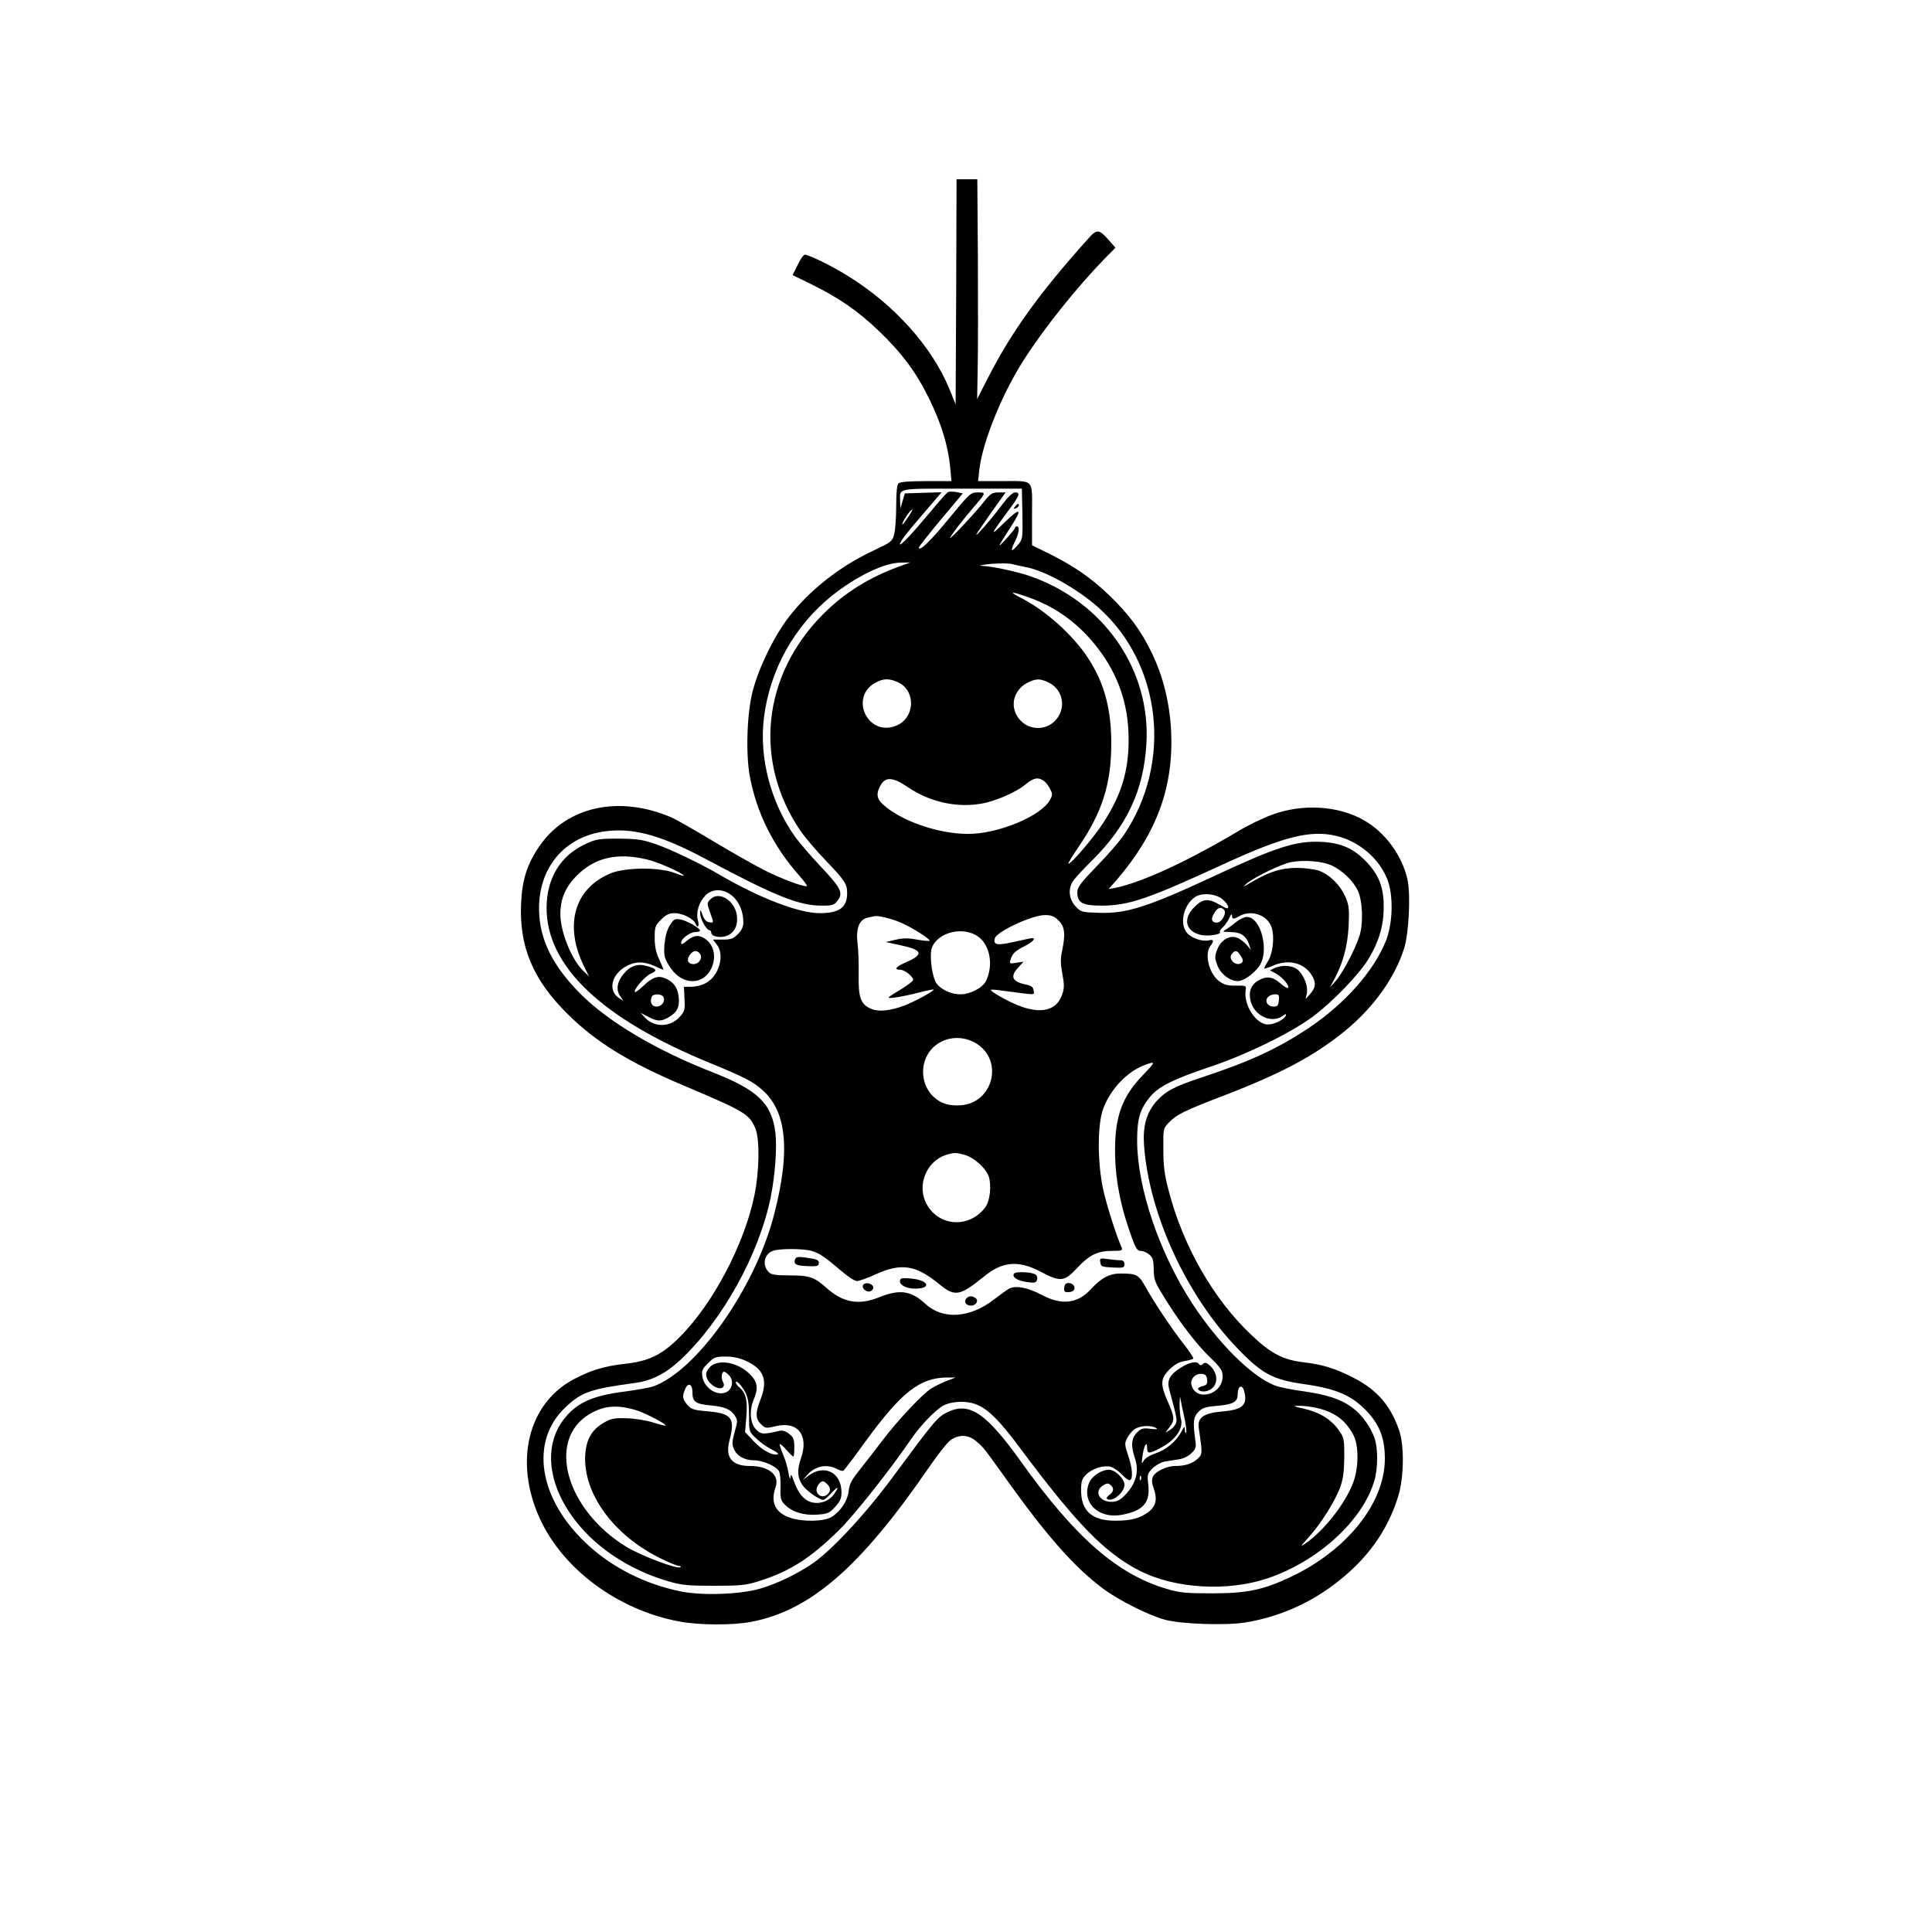 <?xml version="1.0" standalone="no"?>
<!DOCTYPE svg PUBLIC "-//W3C//DTD SVG 20010904//EN"
 "http://www.w3.org/TR/2001/REC-SVG-20010904/DTD/svg10.dtd">
<svg version="1.0" xmlns="http://www.w3.org/2000/svg"
 width="1024pt" height="1024pt" viewBox="0 0 1024 1024"
 preserveAspectRatio="xMidYMid meet">
<g transform="translate(0,1024) scale(0.1,-0.1)"
fill="#000000" stroke="none">
<path d="M5068 8694 l-3 -597 -32 79 c-92 225 -293 450 -540 602 -81 51 -206
112 -227 112 -7 0 -24 -24 -38 -54 l-27 -54 102 -50 c143 -70 247 -142 356
-247 121 -116 198 -219 266 -359 63 -127 101 -252 111 -361 l7 -75 -135 0
c-91 0 -138 -4 -146 -12 -8 -8 -12 -50 -12 -123 0 -60 -5 -127 -11 -148 -10
-37 -16 -41 -107 -84 -197 -91 -378 -240 -485 -401 -65 -98 -130 -239 -157
-342 -31 -119 -38 -332 -16 -454 37 -197 125 -372 264 -529 24 -27 41 -51 39
-53 -9 -9 -139 39 -228 85 -53 27 -176 97 -273 155 -97 58 -193 113 -214 122
-280 122 -561 60 -705 -154 -63 -92 -89 -174 -95 -298 -11 -230 62 -406 245
-587 149 -149 328 -259 618 -381 325 -138 347 -151 379 -228 23 -55 21 -225
-5 -351 -52 -258 -220 -578 -396 -753 -94 -95 -164 -129 -294 -143 -106 -12
-180 -34 -269 -82 -241 -128 -316 -435 -180 -735 122 -270 414 -487 739 -548
103 -20 285 -21 383 -2 315 60 580 292 942 819 51 74 101 137 119 148 45 27
89 24 129 -8 42 -36 39 -32 165 -208 210 -294 358 -462 508 -574 81 -61 243
-143 330 -166 83 -23 323 -31 422 -15 171 27 333 96 473 201 173 130 284 283
341 469 30 98 33 268 5 348 -45 132 -117 215 -241 279 -97 50 -165 71 -269 83
-106 13 -170 46 -273 144 -201 189 -363 472 -439 766 -22 83 -28 129 -28 217
-1 111 -1 112 29 143 38 41 85 64 270 135 318 121 496 215 660 348 153 124
267 282 317 440 25 79 35 278 19 360 -27 129 -117 254 -231 319 -135 78 -327
90 -490 29 -46 -17 -125 -55 -175 -85 -273 -163 -514 -273 -654 -302 l-35 -6
45 51 c212 248 301 494 286 790 -8 147 -42 286 -102 410 -58 120 -122 206
-227 307 -95 91 -183 152 -315 218 l-93 46 0 164 c0 193 17 176 -166 176
l-120 0 7 63 c18 148 121 401 234 577 109 171 278 382 427 536 l60 61 -32 37
c-56 63 -65 64 -114 9 -255 -284 -403 -489 -527 -731 l-60 -117 3 165 c2 91 2
353 1 583 l-3 417 -55 0 -55 0 -2 -596z m351 -1178 c2 -131 2 -134 -25 -165
-34 -41 -41 -34 -15 18 22 43 27 81 11 81 -5 0 -10 -3 -10 -7 0 -5 -21 -30
-46 -58 -52 -57 -49 -50 18 54 70 107 60 117 -29 31 -80 -79 -76 -68 24 67 58
78 63 93 33 93 -13 0 -39 -25 -74 -72 -57 -76 -143 -174 -130 -148 5 8 41 61
81 118 l73 102 -38 0 c-33 0 -42 -6 -75 -47 -45 -58 -191 -214 -181 -193 11
22 60 86 119 155 73 85 73 85 27 85 -37 0 -42 -4 -153 -139 -99 -121 -159
-178 -159 -153 0 4 52 70 116 147 l117 140 -34 7 c-18 3 -39 3 -45 0 -6 -4
-45 -47 -86 -97 -101 -121 -167 -192 -168 -179 0 13 34 58 138 178 l83 97 -98
-3 -97 -3 -12 -40 -12 -40 -1 37 c-2 73 -24 68 328 68 l317 0 3 -134z m-605
-16 c-15 -22 -28 -40 -31 -40 -6 0 18 43 35 63 25 29 24 19 -4 -23z m-39 -259
c-166 -60 -297 -141 -411 -255 -324 -324 -372 -780 -122 -1149 22 -32 81 -102
132 -155 105 -110 116 -126 116 -177 0 -75 -42 -105 -146 -105 -110 0 -320 81
-529 203 -98 58 -261 136 -340 163 -69 24 -96 28 -195 29 -106 0 -120 -2 -178
-29 -131 -61 -204 -180 -205 -336 -1 -311 291 -589 868 -825 185 -76 228 -98
281 -147 124 -114 143 -321 58 -651 -99 -391 -412 -835 -644 -916 -19 -6 -84
-18 -145 -26 -178 -22 -262 -61 -331 -153 -121 -165 -65 -413 139 -614 109
-107 259 -193 422 -240 69 -20 103 -23 240 -23 140 0 169 3 235 24 165 51 276
122 429 273 81 80 273 323 379 479 50 74 132 158 173 180 24 12 58 19 94 19
103 0 166 -50 310 -243 301 -404 451 -558 635 -652 188 -96 467 -112 680 -40
267 91 502 305 564 516 20 66 20 174 1 228 -21 59 -68 124 -117 160 -60 45
-134 69 -260 87 -61 8 -129 22 -152 31 -122 48 -297 221 -436 433 -175 268
-293 616 -293 865 0 115 15 166 67 230 46 56 124 95 318 160 199 67 431 181
548 268 103 77 245 224 293 304 54 88 80 175 81 268 1 106 -21 169 -85 240
-71 77 -139 108 -248 113 -133 6 -236 -27 -576 -186 -342 -159 -457 -196 -602
-190 -92 3 -95 4 -124 36 -34 38 -39 92 -11 133 9 14 53 62 98 106 186 184
275 372 290 618 25 396 -227 758 -621 893 -72 24 -199 51 -252 53 -21 1 0 5
47 10 47 4 99 4 115 -1 17 -4 47 -11 68 -15 101 -17 276 -114 390 -216 334
-298 392 -821 134 -1204 -22 -33 -87 -108 -144 -166 -86 -89 -103 -112 -103
-138 0 -56 27 -71 128 -71 143 0 243 34 643 218 321 148 464 184 600 152 120
-28 227 -118 271 -228 34 -84 31 -230 -5 -325 -63 -161 -217 -336 -411 -466
-166 -110 -308 -176 -571 -263 -142 -47 -191 -73 -240 -130 -50 -60 -69 -131
-61 -234 28 -364 227 -795 498 -1074 127 -132 186 -163 349 -186 177 -25 259
-62 342 -153 62 -70 87 -139 87 -244 -1 -235 -202 -486 -503 -627 -143 -67
-228 -85 -412 -85 -138 0 -171 3 -239 23 -262 76 -486 271 -776 677 -182 254
-270 314 -382 263 -59 -27 -67 -37 -303 -356 -146 -196 -325 -388 -426 -454
-84 -56 -187 -104 -270 -128 -106 -31 -306 -38 -420 -15 -189 38 -366 127
-501 254 -254 238 -301 542 -112 721 86 82 134 98 362 129 96 12 168 49 249
124 222 208 416 558 478 862 23 115 34 264 25 339 -19 157 -92 228 -331 322
-298 116 -551 266 -699 413 -152 152 -221 292 -223 451 -2 234 149 400 380
417 138 11 280 -31 498 -147 377 -201 499 -250 622 -250 55 0 64 3 82 26 32
40 18 68 -86 178 -52 55 -114 127 -139 161 -129 182 -191 418 -165 630 31 254
161 488 362 649 130 103 277 174 364 174 l50 1 -50 -18z m685 -170 c147 -54
264 -142 362 -271 107 -141 159 -296 160 -475 1 -170 -38 -299 -137 -450 -50
-77 -173 -220 -182 -212 -2 3 21 40 50 83 129 187 177 339 177 554 0 186 -38
323 -125 455 -81 122 -223 249 -350 314 -76 39 -59 39 45 2z m-705 -445 c104
-44 96 -198 -12 -235 -148 -52 -241 157 -102 231 41 22 68 23 114 4z m802 -3
c68 -32 93 -115 53 -180 -51 -85 -175 -81 -222 7 -36 66 -6 143 67 176 40 18
60 17 102 -3z m-19 -526 c7 -6 20 -23 28 -39 13 -25 13 -31 0 -56 -45 -87
-277 -183 -438 -182 -159 1 -357 71 -450 158 -32 30 -35 58 -10 101 25 45 66
42 142 -10 116 -79 257 -111 388 -89 76 12 188 61 237 102 46 38 69 41 103 15z
m-2110 -412 c59 -14 175 -65 196 -85 5 -5 -15 0 -45 12 -79 32 -260 32 -340 0
-195 -78 -252 -277 -142 -497 l25 -50 -30 29 c-62 58 -122 207 -122 301 0 81
27 144 88 205 95 95 213 122 370 85z m3634 -34 c54 -26 110 -80 134 -130 26
-53 31 -176 9 -243 -24 -73 -89 -196 -126 -238 l-31 -35 20 37 c49 89 74 180
80 288 4 93 2 112 -17 156 -28 64 -83 118 -140 139 -24 8 -76 15 -117 15 -83
0 -146 -20 -240 -75 -46 -27 -52 -29 -29 -10 40 35 183 104 236 115 69 14 171
6 221 -19z m-3179 -161 c35 -30 57 -84 57 -139 0 -23 -9 -42 -29 -62 -25 -25
-37 -29 -81 -29 l-51 0 20 -26 c44 -56 12 -168 -59 -205 -19 -11 -53 -19 -75
-19 l-40 0 3 -64 c3 -58 1 -67 -25 -95 -49 -56 -135 -58 -184 -5 l-24 26 40
-21 c49 -26 71 -26 112 -1 43 26 56 54 50 107 -5 49 -28 80 -72 98 -37 16 -68
5 -117 -42 -21 -20 -40 -34 -43 -31 -10 10 54 85 84 97 38 16 32 27 -21 41
-49 14 -87 1 -122 -41 -35 -41 -42 -84 -20 -117 l18 -27 -24 16 c-58 38 -40
123 36 166 48 28 96 29 153 3 24 -11 45 -20 47 -20 2 0 -8 24 -21 53 -18 38
-25 69 -25 116 0 58 2 65 34 97 27 27 42 34 73 34 40 0 100 -30 109 -55 12
-29 22 -14 13 17 -11 41 4 93 39 131 37 39 99 38 145 -3z m2596 -16 c17 -14
31 -33 31 -41 0 -12 -10 -9 -44 11 -62 36 -91 34 -137 -13 -62 -62 -44 -130
39 -147 36 -7 105 3 98 15 -3 5 4 17 16 27 11 11 27 33 34 49 8 19 13 23 14
13 0 -21 7 -22 40 -3 62 35 149 5 170 -61 16 -49 7 -135 -19 -178 -12 -18 -21
-36 -21 -39 0 -3 19 3 43 13 84 39 170 18 211 -51 22 -38 20 -63 -9 -96 l-25
-28 6 27 c8 35 -10 89 -41 122 -27 29 -84 35 -129 15 l-25 -12 32 -17 c34 -19
74 -66 64 -76 -3 -4 -22 7 -42 25 -40 35 -73 39 -116 14 -40 -24 -53 -61 -40
-111 21 -77 110 -118 169 -77 16 12 20 13 17 2 -9 -21 -60 -47 -95 -47 -62 0
-129 102 -118 180 4 26 3 27 -52 26 -42 -1 -63 5 -86 22 -55 38 -82 144 -49
188 21 27 18 37 -8 30 -35 -8 -94 12 -117 41 -39 49 -17 146 43 188 36 25 110
19 146 -11z m8 -55 c17 -17 -11 -69 -37 -69 -26 0 -33 15 -19 42 19 37 38 45
56 27z m-1715 -68 c58 -24 162 -90 155 -97 -3 -3 -33 0 -67 6 -48 9 -75 8
-114 -1 l-51 -12 78 -17 c117 -25 125 -48 32 -89 -57 -24 -70 -41 -33 -41 23
0 68 -36 68 -54 0 -6 -30 -28 -65 -50 -36 -21 -65 -40 -65 -43 0 -8 83 6 163
27 39 10 73 17 75 15 6 -6 -99 -63 -153 -84 -78 -29 -136 -35 -178 -18 -55 24
-68 59 -66 180 1 56 -1 132 -6 168 -9 79 9 125 53 135 15 3 31 7 37 8 18 5 90
-13 137 -33z m839 10 c33 -33 37 -72 18 -162 -9 -41 -8 -69 2 -122 11 -59 10
-75 -2 -110 -29 -84 -114 -104 -234 -55 -59 23 -150 76 -143 82 1 2 30 0 63
-5 184 -24 167 -25 163 2 -2 18 -12 25 -42 31 -72 15 -84 43 -38 91 l27 30
-38 -6 c-36 -6 -38 -4 -31 16 10 33 23 46 76 73 50 25 64 48 26 40 -13 -3 -56
-12 -97 -21 -77 -17 -96 -12 -89 20 7 36 196 124 266 125 35 0 49 -6 73 -29z
m-424 -87 c62 -47 79 -154 38 -235 -19 -36 -83 -69 -135 -69 -56 0 -119 34
-134 72 -21 51 -29 146 -16 177 34 83 169 113 247 55z m-1670 -320 c9 -24 -10
-49 -38 -49 -24 0 -36 23 -25 51 7 19 55 18 63 -2z m3261 -16 c-2 -27 -7 -33
-27 -33 -32 0 -49 28 -32 49 8 9 24 16 38 16 21 0 24 -4 21 -32z m-1598 -232
c139 -92 82 -310 -85 -324 -67 -5 -113 10 -153 51 -58 60 -66 158 -19 228 55
82 171 102 257 45z m878 -164 c-109 -112 -148 -217 -148 -398 0 -149 28 -297
88 -461 22 -60 30 -73 48 -73 12 0 32 -8 45 -19 19 -16 23 -28 24 -77 0 -53 5
-68 49 -139 79 -131 174 -256 247 -327 61 -59 69 -71 69 -104 0 -97 -143 -135
-165 -44 -8 32 23 63 57 58 17 -2 24 -10 26 -30 3 -22 -2 -29 -22 -34 -14 -3
-26 -10 -26 -14 0 -14 30 -20 54 -10 52 19 57 86 11 130 -20 18 -27 21 -39 11
-10 -8 -16 -9 -21 -1 -11 18 -50 11 -98 -20 -59 -37 -73 -66 -59 -117 42 -155
43 -163 32 -182 -6 -12 -20 -26 -32 -32 l-21 -12 21 28 c29 36 28 54 -8 135
-41 93 -40 123 8 171 28 27 51 40 81 45 23 4 43 10 46 13 2 4 -19 36 -47 72
-67 85 -156 219 -202 300 -40 73 -49 79 -137 79 -59 0 -102 -23 -159 -85 -68
-74 -153 -84 -255 -30 -76 41 -141 53 -176 35 -13 -7 -49 -33 -80 -57 -128
-100 -272 -109 -364 -24 -75 70 -136 79 -243 36 -111 -45 -194 -30 -284 51
-62 55 -87 64 -192 64 -73 0 -98 4 -110 16 -38 37 -27 96 20 114 33 13 159 13
205 0 41 -11 70 -31 159 -107 34 -29 70 -53 82 -53 11 0 57 16 102 37 134 60
210 48 334 -53 84 -69 109 -64 241 43 95 77 180 84 296 23 106 -56 126 -54
195 20 64 69 108 90 186 90 50 0 55 2 49 18 -30 68 -77 217 -97 303 -32 145
-32 347 -1 432 39 105 128 198 220 232 60 22 60 19 -9 -53z m-945 -423 c50
-14 113 -71 128 -116 15 -47 6 -128 -18 -161 -83 -112 -243 -105 -310 13 -57
100 -4 232 105 265 38 12 52 11 95 -1z m-1157 -1093 c94 -44 115 -102 74 -206
-27 -68 -26 -101 4 -129 23 -22 27 -22 74 -11 119 31 181 -46 137 -170 -21
-60 -19 -102 8 -141 20 -30 88 -78 111 -79 5 0 24 16 42 36 38 40 44 37 14 -6
-27 -38 -79 -55 -123 -41 -39 13 -66 47 -89 110 -13 37 -17 41 -18 21 -2 -14
-6 -4 -11 24 -4 27 -17 71 -29 98 -12 28 -19 52 -17 54 2 3 18 -11 35 -31 17
-19 34 -35 37 -35 3 0 5 22 5 49 0 42 -4 53 -27 71 -19 15 -35 20 -53 16 -84
-20 -98 -19 -124 9 -31 33 -35 100 -11 158 26 62 20 95 -24 137 -68 65 -176
79 -214 28 -17 -23 -18 -31 -8 -57 14 -33 65 -61 82 -44 8 8 7 17 0 31 -10 19
-6 52 7 52 3 0 14 -7 24 -17 26 -24 23 -69 -6 -88 -47 -31 -122 14 -133 77 -5
33 -2 41 30 73 32 32 40 35 94 35 40 0 74 -8 109 -24z m1062 -105 c-26 -10
-62 -28 -82 -40 -46 -29 -177 -168 -256 -272 -35 -46 -89 -116 -120 -155 -46
-57 -58 -79 -62 -117 -6 -53 -43 -108 -92 -138 -40 -24 -153 -26 -219 -3 -79
27 -104 82 -76 163 22 63 -37 111 -136 111 -96 0 -132 45 -109 134 32 120 13
145 -118 156 -72 6 -85 11 -105 34 -25 30 -28 43 -13 80 15 41 40 33 40 -13 0
-51 16 -63 98 -70 75 -8 105 -20 128 -56 14 -22 14 -29 -2 -84 -14 -51 -15
-66 -4 -91 15 -37 56 -60 107 -60 47 0 118 -32 132 -58 6 -11 9 -49 8 -85 -2
-57 1 -69 22 -91 37 -39 100 -59 172 -54 56 4 65 8 95 41 27 29 34 45 34 77 0
107 -92 152 -177 87 l-28 -21 20 23 c43 50 105 64 159 36 15 -8 32 -13 36 -10
5 3 55 69 112 148 194 267 292 345 438 346 l45 0 -47 -18z m-1067 -62 c14 -29
19 -59 19 -122 0 -85 0 -85 38 -121 20 -20 57 -46 81 -58 25 -12 40 -23 33
-26 -27 -9 -83 22 -127 69 l-46 49 7 83 c7 87 -3 126 -40 156 -9 8 -16 18 -16
23 0 18 31 -15 51 -53z m2643 9 c20 -75 -7 -100 -116 -109 -99 -9 -133 -33
-124 -89 20 -138 20 -137 -8 -163 -27 -25 -65 -37 -117 -37 -45 0 -105 -29
-117 -55 -9 -19 -8 -34 4 -67 19 -55 10 -92 -29 -122 -47 -34 -91 -46 -176
-46 -123 0 -181 51 -181 161 0 47 4 60 26 83 32 32 92 51 130 42 15 -4 43 -23
61 -42 18 -20 37 -32 43 -29 16 10 12 66 -11 132 -19 57 -19 64 -4 92 8 17 26
38 40 47 28 18 84 21 111 6 13 -7 6 -9 -28 -5 -40 5 -50 2 -72 -20 -30 -30
-33 -70 -11 -135 25 -71 5 -140 -56 -200 -24 -24 -42 -32 -68 -32 -64 0 -94
55 -46 86 20 13 28 14 40 4 21 -17 19 -36 -5 -53 -11 -8 -17 -17 -13 -20 23
-24 93 31 93 73 0 32 -49 80 -82 80 -40 0 -90 -33 -105 -68 -43 -104 48 -194
172 -171 114 21 152 64 141 160 -6 54 -5 58 23 87 17 16 45 32 63 35 18 3 52
9 75 12 26 4 52 17 68 33 24 23 26 32 20 72 -13 95 -10 119 17 147 22 22 39
27 101 32 83 7 107 21 107 61 0 43 23 56 34 18z m-318 -135 c9 -39 14 -78 11
-85 -3 -7 -6 -2 -7 12 -1 23 -2 23 -20 -11 -27 -50 -80 -94 -138 -113 -29 -10
-54 -26 -61 -39 -10 -19 -11 -16 -6 22 7 56 24 89 25 49 0 -34 8 -35 68 -4 82
42 126 105 111 156 -4 14 -7 50 -7 80 1 30 2 44 4 30 2 -14 11 -57 20 -97z
m-2896 30 c47 -16 154 -72 148 -79 -2 -2 -33 6 -68 17 -38 12 -97 21 -140 22
-63 2 -82 -2 -117 -22 -65 -37 -95 -87 -101 -169 -14 -207 152 -434 408 -556
41 -20 81 -36 89 -36 8 0 12 -3 8 -6 -14 -14 -209 60 -288 108 -322 198 -423
569 -193 704 78 46 151 50 254 17z m3592 16 c99 -21 157 -63 201 -144 30 -56
29 -177 -2 -256 -42 -110 -154 -252 -251 -319 -31 -22 -29 -18 17 33 64 71
137 187 166 263 16 46 21 82 22 161 0 97 -1 103 -30 144 -39 56 -105 96 -186
113 -54 12 -58 15 -27 15 20 1 61 -4 90 -10z m-925 -381 c-3 -8 -6 -5 -6 6 -1
11 2 17 5 13 3 -3 4 -12 1 -19z m-1663 -24 c19 -19 20 -36 4 -52 -34 -34 -79
7 -52 46 18 26 27 27 48 6z"/>
<path d="M5380 7555 c-11 -13 -10 -14 4 -9 9 3 16 10 16 15 0 13 -6 11 -20 -6z"/>
<path d="M3766 5474 c-20 -19 -20 -21 -1 -74 19 -54 19 -52 -7 -48 -14 2 -26
15 -34 38 -11 31 -13 32 -13 10 -1 -28 33 -90 49 -90 5 0 10 -6 10 -14 0 -21
54 -30 87 -14 39 18 56 59 48 110 -13 78 -96 126 -139 82z"/>
<path d="M3550 5335 c-15 -24 -24 -58 -28 -100 -4 -56 -2 -69 22 -110 33 -55
77 -85 128 -85 104 0 154 155 71 220 -35 27 -65 25 -102 -6 -23 -19 -31 -22
-31 -11 0 22 48 57 76 57 13 0 24 3 24 8 0 13 -72 54 -105 59 -29 5 -34 1 -55
-32z m159 -149 c18 -21 -3 -56 -33 -56 -30 0 -39 22 -20 49 18 24 37 27 53 7z"/>
<path d="M6550 5352 c-19 -16 -44 -34 -55 -40 -17 -10 -14 -11 25 -12 55 0 84
-19 99 -62 l11 -33 -22 27 c-13 15 -36 32 -52 38 -40 15 -86 -13 -105 -64 -13
-33 -13 -44 0 -79 16 -47 66 -87 109 -87 29 0 79 33 111 75 60 75 15 265 -63
265 -13 0 -39 -13 -58 -28z m26 -178 c12 -17 14 -28 7 -35 -27 -27 -78 16 -54
45 18 22 28 20 47 -10z"/>
<path d="M4214 3565 c-9 -23 5 -33 51 -35 62 -4 75 -1 75 15 0 18 -8 21 -73
30 -38 5 -48 3 -53 -10z"/>
<path d="M5832 3549 c3 -22 8 -24 66 -27 57 -3 62 -1 62 18 0 13 -7 20 -19 20
-10 0 -39 3 -65 6 -46 7 -48 6 -44 -17z"/>
<path d="M5374 3489 c-11 -18 18 -37 68 -44 40 -6 49 -4 54 10 4 9 2 21 -5 28
-15 15 -108 20 -117 6z"/>
<path d="M4776 3463 c-23 -24 18 -53 74 -53 88 0 74 43 -16 53 -29 3 -55 3
-58 0z"/>
<path d="M4575 3430 c-11 -17 18 -42 39 -34 9 4 16 14 14 23 -4 19 -43 27 -53
11z"/>
<path d="M5647 3434 c-4 -4 -7 -16 -7 -26 0 -15 6 -19 28 -16 19 2 27 9 27 23
0 20 -33 33 -48 19z"/>
<path d="M5123 3359 c-17 -17 -4 -39 23 -39 28 0 44 28 23 41 -19 12 -33 11
-46 -2z"/>
</g>
</svg>
